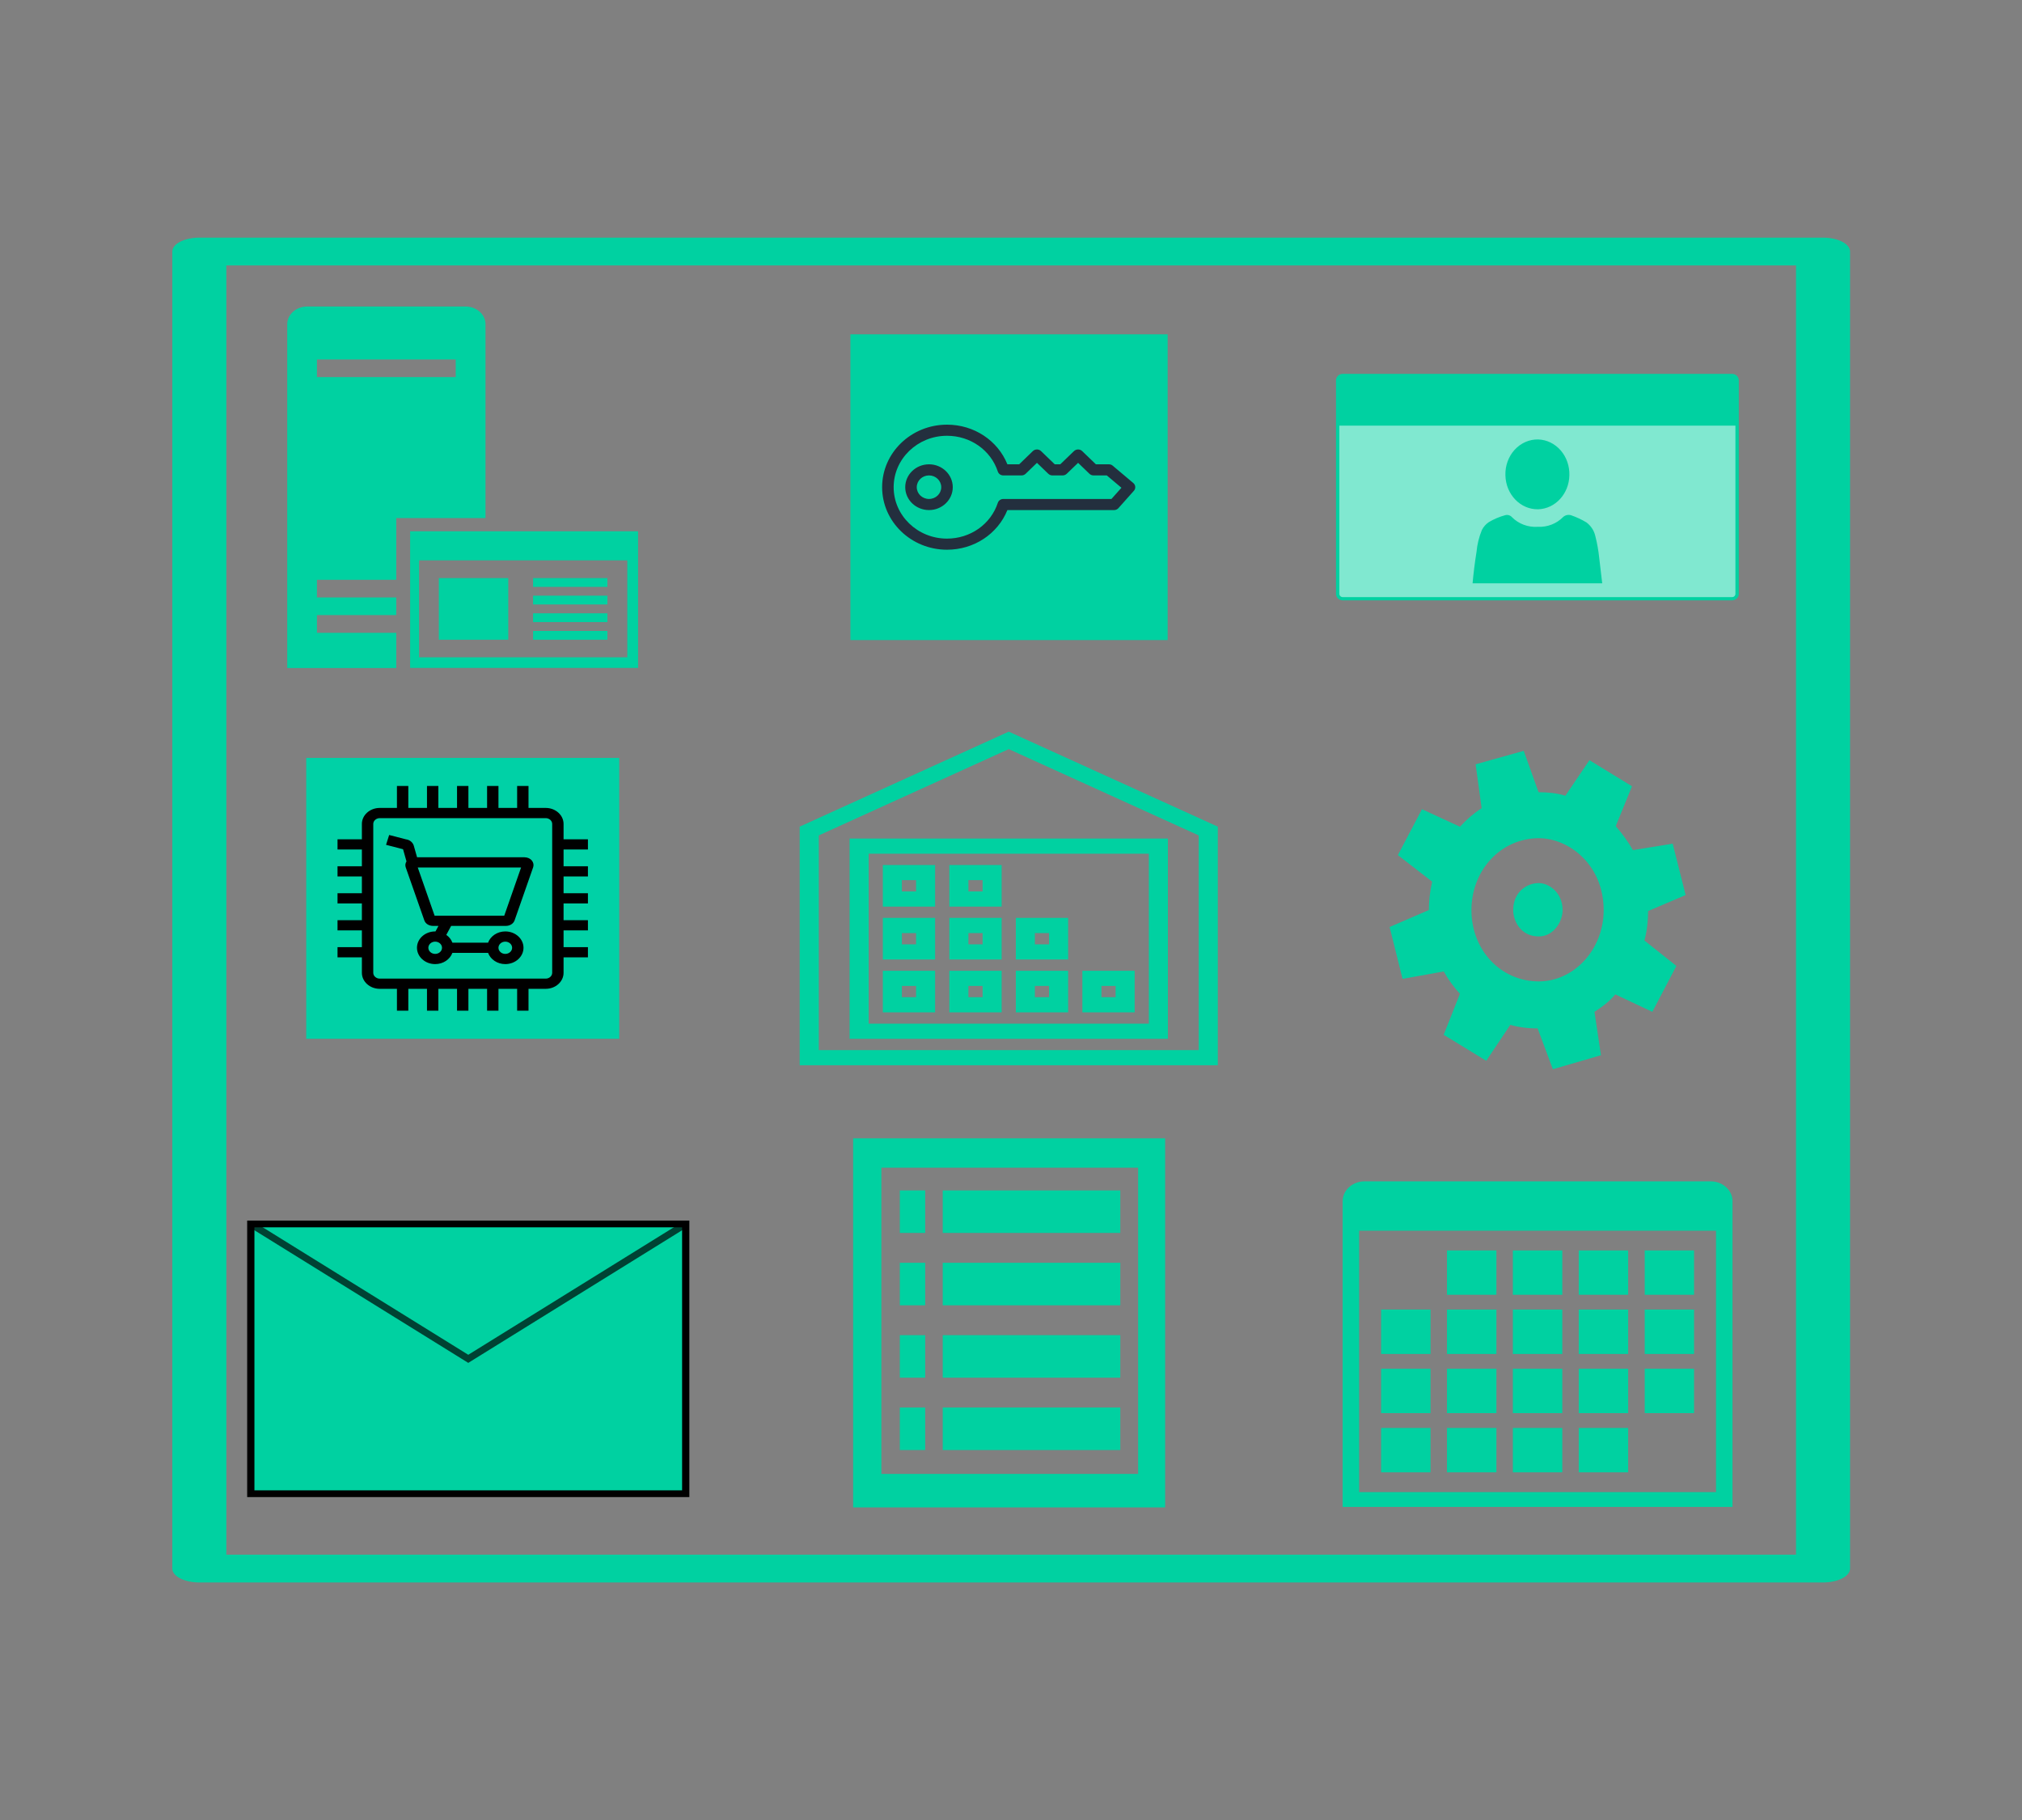 <svg id="eBf1gnVkQaI1" xmlns="http://www.w3.org/2000/svg" xmlns:xlink="http://www.w3.org/1999/xlink" viewBox="0 0 200 180" shape-rendering="geometricPrecision" text-rendering="geometricPrecision" project-id="6bc58b25236e40f5a8ed4b401e6bf72a" export-id="4585c9dd87654b44ad61990dd7ab508c" cached="false">
<rect x="0" y="0" width="200" height="180" fill="#808080" stroke="none"/>
<style><![CDATA[
#eBf1gnVkQaI4 {animation-name: eBf1gnVkQaI4_f_p, eBf1gnVkQaI4_s_p;animation-duration: 6000ms;animation-fill-mode: forwards;animation-timing-function: linear;animation-direction: normal;animation-iteration-count: infinite;}@keyframes eBf1gnVkQaI4_f_p { 0% {fill: rgba(210,219,237,0)} 58.333% {fill: rgba(210,219,237,0)} 70% {fill: rgba(210,219,237,0)} 100% {fill: rgba(210,219,237,0)}}@keyframes eBf1gnVkQaI4_s_p { 0% {stroke: #00d1a1} 70% {stroke: #00d1a1} 83.333% {stroke: #d10000} 100% {stroke: #d10000}} #eBf1gnVkQaI12 {animation: eBf1gnVkQaI12_f_p 6000ms linear infinite normal forwards}@keyframes eBf1gnVkQaI12_f_p { 0% {fill: #00d1a1} 38.333% {fill: #00d1a1} 51.667% {fill: #d10000} 100% {fill: #d10000}} #eBf1gnVkQaI18 {animation: eBf1gnVkQaI18_f_p 6000ms linear infinite normal forwards}@keyframes eBf1gnVkQaI18_f_p { 0% {fill: #00d1a1} 50% {fill: #00d1a1} 61.667% {fill: #d10000} 100% {fill: #d10000}} #eBf1gnVkQaI24 {animation: eBf1gnVkQaI24_f_p 6000ms linear infinite normal forwards}@keyframes eBf1gnVkQaI24_f_p { 0% {fill: #00d1a1} 58.333% {fill: #00d1a1} 70% {fill: #d10000} 100% {fill: #d10000}} #eBf1gnVkQaI31 {animation: eBf1gnVkQaI31_f_p 6000ms linear infinite normal forwards}@keyframes eBf1gnVkQaI31_f_p { 0% {fill: #00d1a6} 58.333% {fill: #00d1a6} 70% {fill: #d10000} 100% {fill: #d10000}} #eBf1gnVkQaI39 {animation: eBf1gnVkQaI39_f_p 6000ms linear infinite normal forwards}@keyframes eBf1gnVkQaI39_f_p { 0% {fill: #00d1a1} 50% {fill: #00d1a1} 61.667% {fill: #d10000} 100% {fill: #d10000}} #eBf1gnVkQaI46 {animation: eBf1gnVkQaI46_f_p 6000ms linear infinite normal forwards}@keyframes eBf1gnVkQaI46_f_p { 0% {fill: #00d1a1} 50% {fill: #00d1a1} 61.667% {fill: #d10000} 100% {fill: #d10000}} #eBf1gnVkQaI52 {animation: eBf1gnVkQaI52_f_p 6000ms linear infinite normal forwards}@keyframes eBf1gnVkQaI52_f_p { 0% {fill: #00d1a1} 58.333% {fill: #00d1a1} 70% {fill: #d10000} 100% {fill: #d10000}} #eBf1gnVkQaI59 {animation: eBf1gnVkQaI59_f_p 6000ms linear infinite normal forwards}@keyframes eBf1gnVkQaI59_f_p { 0% {fill: #00d1a1} 58.333% {fill: #00d1a1} 70% {fill: #d10000} 100% {fill: #d10000}} #eBf1gnVkQaI67 {animation: eBf1gnVkQaI67_f_p 6000ms linear infinite normal forwards}@keyframes eBf1gnVkQaI67_f_p { 0% {fill: #00d1a1} 58.333% {fill: #00d1a1} 70% {fill: #d10000} 100% {fill: #d10000}}
]]></style>
<g transform="translate(-52.14-53.247)"><g transform="translate(0 0)"><path id="eBf1gnVkQaI4" d="M0,0h120.213v127.676l-0,61.925-79.486-0h-40.727L0,73.629L0,0Z" transform="matrix(1.336 0 0 0.687 71.856 78.124)" fill="rgba(210,219,237,0)" stroke="#00d1a1" stroke-width="4" stroke-linecap="round" stroke-linejoin="round"/></g><g transform="translate(0 0)"><g transform="matrix(.482 0 0 0.46 184.944 170.084)"><g><g><g><g><rect width="80" height="70" rx="0" ry="0" fill="none"/><path id="eBf1gnVkQaI12" d="M21.41,24.38v-9.53h10.14v9.53h-10.14Zm13.52,0v-9.53h10.14v9.53h-10.14Zm13.52,0v-9.53h10.14v9.53h-10.14Zm13.54,0v-9.53h10.12v9.53h-10.12Zm0,12.73v-9.55h10.12v9.55h-10.12Zm-13.54,0v-9.55h10.14v9.55h-10.14Zm-13.52,0v-9.55h10.14v9.55h-10.14Zm-13.52,0v-9.55h10.14v9.55h-10.14Zm-13.52,0v-9.55h10.14v9.55h-10.14Zm0,25.45v-9.54h10.14v9.54h-10.14Zm13.52,0v-9.54h10.14v9.54h-10.14Zm13.52,0v-9.54h10.14v9.54h-10.14Zm13.52,0v-9.54h10.14v9.54h-10.14ZM61.99,49.83v-9.54h10.12v9.54h-10.12Zm-13.54,0v-9.54h10.14v9.54h-10.14Zm-13.52,0v-9.54h10.14v9.54h-10.14Zm-13.52,0v-9.54h10.14v9.54h-10.14Zm-13.52,0v-9.54h10.14v9.54h-10.14ZM3.38,66.82h73.24v-56.21h-73.24v56.21ZM0,70L0,4.31C0,1.68,2.28,0,4.43,0h71.11C78.12,0,80,2.08,80,4.16L80,70h-80Z" fill="#00d1a1"/></g></g></g></g></g><g transform="matrix(.381 0 0 0.365 136.525 165.83)"><g><g><g><g><path id="eBf1gnVkQaI18" d="M12.12,25.63v-11.52h6.59v11.52h-6.59Zm11.14,0v-11.52h46.1v11.52h-46.1ZM12.12,45.24v-11.52h6.59v11.52h-6.59Zm11.14,0v-11.52h46.1v11.52h-46.1ZM12.12,64.85v-11.52h6.59v11.52h-6.59Zm11.14,0v-11.52h46.1v11.52h-46.1ZM0,100L0,0h81v100h-81Zm7.33-9.07h66.66v-82.98h-66.66v82.98Zm4.79-6.47v-11.52h6.59v11.52h-6.59Zm11.14,0v-11.52h46.1v11.52h-46.1Z" fill="#00d1a1"/></g></g></g></g></g><g transform="matrix(.717 0 0 0.667 76.947 174.297)"><g><g><g><g><path id="eBf1gnVkQaI24" d="M0,0h60v40h-60L0,0Z" fill="#00d1a1" stroke="#000" stroke-miterlimit="10"/><path d="M0,0L30,20L60,0" fill="none" stroke="rgba(0,0,0,0.68)" stroke-miterlimit="10"/></g></g></g></g></g><g transform="matrix(.516 0 0 0.463 82.429 128.203)"><g><g><g><g><path id="eBf1gnVkQaI31" d="M0,0h60v60h-60L0,0Z" fill="#00d1a6"/><path d="M37.96,33.71h-13.35l-3.23-10.3h19.81l-3.23,10.3Zm1.51,6.85c0,.72-.59,1.31-1.31,1.31s-1.31-.59-1.31-1.31.59-1.31,1.31-1.31s1.31.59,1.31,1.31Zm-16.06,0c0-.72.59-1.31,1.31-1.31s1.31.59,1.31,1.31-.59,1.31-1.31,1.31-1.31-.59-1.31-1.31ZM21.25,21.23l-.64-2.51c-.2-.7-.8-1.23-1.48-1.32l-3.23-.93-.6,2.1l3.26.94.66,2.6c-.22.38-.28.83-.15,1.26l3.57,11.34c.22.71.89,1.18,1.67,1.18h1.04l-.57,1.18c-.02,0-.04,0-.06,0-1.93,0-3.49,1.56-3.49,3.49c0,1.92,1.56,3.49,3.49,3.49c1.54,0,2.84-1.01,3.3-2.4h6.84c.46,1.39,1.76,2.4,3.3,2.4c1.92,0,3.49-1.57,3.49-3.49c0-1.93-1.57-3.49-3.49-3.49-1.54,0-2.84,1.01-3.3,2.4h-6.84c-.22-.67-.63-1.24-1.17-1.66l.93-1.92h10.48c.78,0,1.45-.47,1.68-1.18L43.5,23.37c.15-.49.06-1.01-.24-1.43-.33-.45-.86-.71-1.43-.71h-20.58Zm25.9,24.68c0,.68-.56,1.24-1.24,1.24h-31.82c-.68,0-1.24-.56-1.24-1.24v-31.8c0-.68.56-1.24,1.24-1.24h31.82c.68,0,1.24.56,1.24,1.24v31.8ZM54,19.57v-2.18h-4.67v-3.28c0-1.89-1.54-3.42-3.42-3.42h-3.3v-4.69h-2.18v4.69h-3.58v-4.69h-2.18v4.69h-3.58v-4.69h-2.18v4.69h-3.58v-4.69h-2.18v4.69h-3.58v-4.69h-2.18v4.69h-3.3c-1.88,0-3.42,1.53-3.42,3.42v3.28h-4.67v2.18h4.67v3.58h-4.67v2.18h4.67v3.58h-4.67v2.18h4.67v3.58h-4.67v2.18h4.67v3.58h-4.67v2.18h4.67v3.3c0,1.89,1.54,3.42,3.42,3.42h3.3v4.67h2.18v-4.67h3.58v4.67h2.18v-4.67h3.58v4.67h2.18v-4.67h3.58v4.67h2.18v-4.67h3.58v4.67h2.18v-4.67h3.3c1.88,0,3.42-1.53,3.42-3.42v-3.3h4.67v-2.18h-4.67v-3.58h4.67v-2.18h-4.67v-3.58h4.67v-2.18h-4.67v-3.58h4.67v-2.18h-4.67v-3.58h4.67Z"/></g></g></g></g></g><g transform="matrix(.532 0 0 0.423 131.169 125.608)"><g><g><g><g><rect width="78" height="78" rx="0" ry="0" fill="none"/><path id="eBf1gnVkQaI39" d="M19.13,62.09v-2.64h2.64v2.64h-2.64Zm-3.54,3.54h9.72v-9.72h-9.72v9.72ZM31.5,62.09v-2.64h2.64v2.64h-2.64Zm-3.54,3.54h9.72v-9.72h-9.72v9.72Zm15.9-3.54v-2.64h2.64v2.64h-2.64Zm-3.54,3.54h9.72v-9.72h-9.72v9.72Zm15.91-3.54v-2.64h2.64v2.64h-2.64Zm-3.54,3.54h9.72v-9.72h-9.72v9.72ZM19.13,49.73v-2.64h2.64v2.64h-2.64Zm-3.54,3.54h9.72v-9.73h-9.72v9.73ZM31.5,49.73v-2.64h2.64v2.64h-2.64Zm-3.54,3.54h9.72v-9.73h-9.72v9.73Zm15.9-3.54v-2.64h2.64v2.64h-2.64Zm-3.54,3.54h9.72v-9.73h-9.72v9.73ZM19.13,37.36v-2.64h2.64v2.64h-2.64Zm-3.54,3.55h9.72v-9.73h-9.72v9.73ZM31.5,37.36v-2.64h2.64v2.64h-2.64Zm-3.54,3.55h9.72v-9.73h-9.72v9.73ZM12.95,68.28v-39.74h52.1v39.74h-52.1ZM9.41,71.82h59.18v-46.82h-59.18v46.82ZM3.68,24.26L39,4.08L74.32,24.26v50.2h-70.64v-50.2ZM39,0L0.13,22.21v55.79h77.74v-55.79L39,0Z" fill="#00d1a1"/></g></g></g></g></g><g transform="matrix(.61 0 0 0.656 189.589 127.506)"><g><g><g><g><rect width="48" height="48" rx="0" ry="0" fill="none"/><path id="eBf1gnVkQaI46" d="M24.2,27.98c-3.03,0-4.16-2.43-4.16-3.96c0-2.73,2.18-4.08,4.15-4.08c1.62,0,3.86,1.4,3.86,4.08c0,1.75-1.47,3.96-3.85,3.96Zm0,6.78c5.71,0,10.51-4.83,10.51-10.74c0-6.84-5.64-10.85-10.51-10.85-6.1,0-10.93,4.76-10.93,10.85c0,6.03,4.75,10.74,10.93,10.74ZM2.1,34.38L0,26.56L6.37,24c-.02-1.24.18-2.88.53-4.28l-5.56-4L5.25,8.8l6.15,2.64c1.06-1.06,2.21-2.01,3.52-2.79l-.97-6.62L21.75,0l2.4,6.24c1.48,0,2.94.12,4.35.53l3.9-5.36l6.9,3.93-2.63,6.01c1.06,1.15,2.01,2.35,2.78,3.62L45.9,14L48,21.74l-6.08,2.41c-.01,1.52-.19,3-.6,4.45l5.18,3.83-3.9,6.92-6-2.63c-1.04,1.15-2.21,1.92-3.38,2.63l1.05,6.54L26.47,48L24,41.84c-1.5.02-3.05-.16-4.43-.53l-3.9,5.42-6.9-3.92l2.63-6.18c-.97-1-1.86-2.09-2.62-3.37L2.1,34.38Z" fill="#00d1a1"/></g></g></g></g></g><g transform="matrix(.332 0 0 0.32 184.287 90.223)"><g><g><g><g><path id="eBf1gnVkQaI52" d="M2,70c-1.1,0-2-.9-2-2L0,2c0-1.1.9-2,2-2h116c1.1,0,2,.9,2,2v66c0,1.1-.9,2-2,2L2,70Z" fill="#00d1a1"/><path d="M40.69,64.73c.28-3.23.67-6.46,1.17-9.67.2-2.33.74-4.61,1.59-6.78.47-.99,1.19-1.84,2.08-2.46c1.51-.93,3.14-1.65,4.84-2.13.73-.23,1.53,0,2.03.58c2,2.11,4.85,3.21,7.75,3c2.81.14,5.55-.96,7.49-3c.63-.61,1.54-.83,2.38-.58c1.6.57,3.14,1.32,4.59,2.22c1.31,1.02,2.23,2.45,2.61,4.07.58,2.3.98,4.65,1.21,7.01l.88,7.74h-38.62ZM60.24,41.85c-5.28.12-9.65-4.58-9.77-10.5-.09-2.95.91-5.8,2.76-7.9c1.85-2.09,4.38-3.24,7.01-3.18c2.55.08,4.95,1.3,6.7,3.38c1.74,2.08,2.67,4.85,2.59,7.7-.11,5.71-4.19,10.33-9.29,10.5M1,16v52c0,.55.45,1,1,1h116c.55,0,1-.45,1-1v-52L1,16Z" fill="#fff" fill-opacity="0.5"/></g></g></g></g></g><g transform="matrix(.523 0 0 0.504 136.255 86.311)"><g><g><g><g><path id="eBf1gnVkQaI59" d="M0,0h60v60h-60L0,0Z" fill="#00d1a1"/><path d="M14.87,32.31c-1.28,0-2.32-1.03-2.32-2.31s1.04-2.31,2.32-2.31c1.27,0,2.31,1.03,2.31,2.31s-1.04,2.31-2.31,2.31Zm0-6.8c-2.48,0-4.5,2.01-4.5,4.49s2.02,4.49,4.5,4.49c2.47,0,4.49-2.01,4.49-4.49s-2.02-4.49-4.49-4.49Zm34.5,6.8h-20.45c-.48,0-.9.31-1.04.76-1.33,4.2-5.19,7.02-9.61,7.02C12.7,40.09,8.18,35.57,8.18,30c0-5.56,4.52-10.09,10.09-10.09c4.42,0,8.28,2.82,9.61,7.02.14.45.56.76,1.04.76h3.45c.29,0,.56-.12.77-.32l2.14-2.15l2.15,2.15c.21.2.48.32.77.32h1.95c.28,0,.56-.12.76-.32l2.15-2.15l2.15,2.15c.2.2.48.32.77.32h2.51l2.77,2.42-1.89,2.2Zm4.13-3.13l-3.89-3.4c-.2-.18-.45-.27-.71-.27h-2.47l-2.6-2.6c-.42-.42-1.11-.42-1.54,0l-2.6,2.6h-1.04l-2.6-2.6c-.42-.42-1.11-.42-1.54,0l-2.59,2.6h-2.23c-1.83-4.69-6.32-7.78-11.42-7.78C11.5,17.73,6,23.23,6,30s5.5,12.27,12.27,12.27c5.1,0,9.59-3.09,11.42-7.78h20.18c.32,0,.62-.14.82-.38l2.92-3.4c.39-.45.34-1.14-.11-1.53Z" fill="#232f3e"/></g></g></g></g></g><g transform="matrix(.807 0 0 0.715 80.552 83.564)"><g><g><g><g><rect width="43" height="50" rx="0" ry="0" fill="none"/><path id="eBf1gnVkQaI67" d="M39.24,37.56h-9.11v1.22h9.11v-1.22Zm0,2.43h-9.11v1.22h9.11v-1.22Zm0,2.44h-9.11v1.22h9.11v-1.22Zm0,2.44h-9.11v1.22h9.11v-1.22ZM27.09,37.56h-8.51v8.53h8.51v-8.53ZM15.06,31.09v18.9h27.94v-18.9h-27.94ZM41.67,48.52h-25.51v-13.41h25.52v13.41h-.01ZM21.87,0L2.43,0C1.1,0,0,1.09,0,2.44L0,50h13.36v-4.87h-9.72v-2.45h9.72v-2.44h-9.72v-2.44h9.72v-7.32-1.22h1.22h7.29c.73,0,1.22,0,2.43,0v-26.82C24.3,1.09,23.2,0,21.87,0ZM20.65,9.76h-17.01v-2.44h17.01c0,0,0,2.44,0,2.44Z" fill="#00d1a1"/></g></g></g></g></g></g></g></svg>
